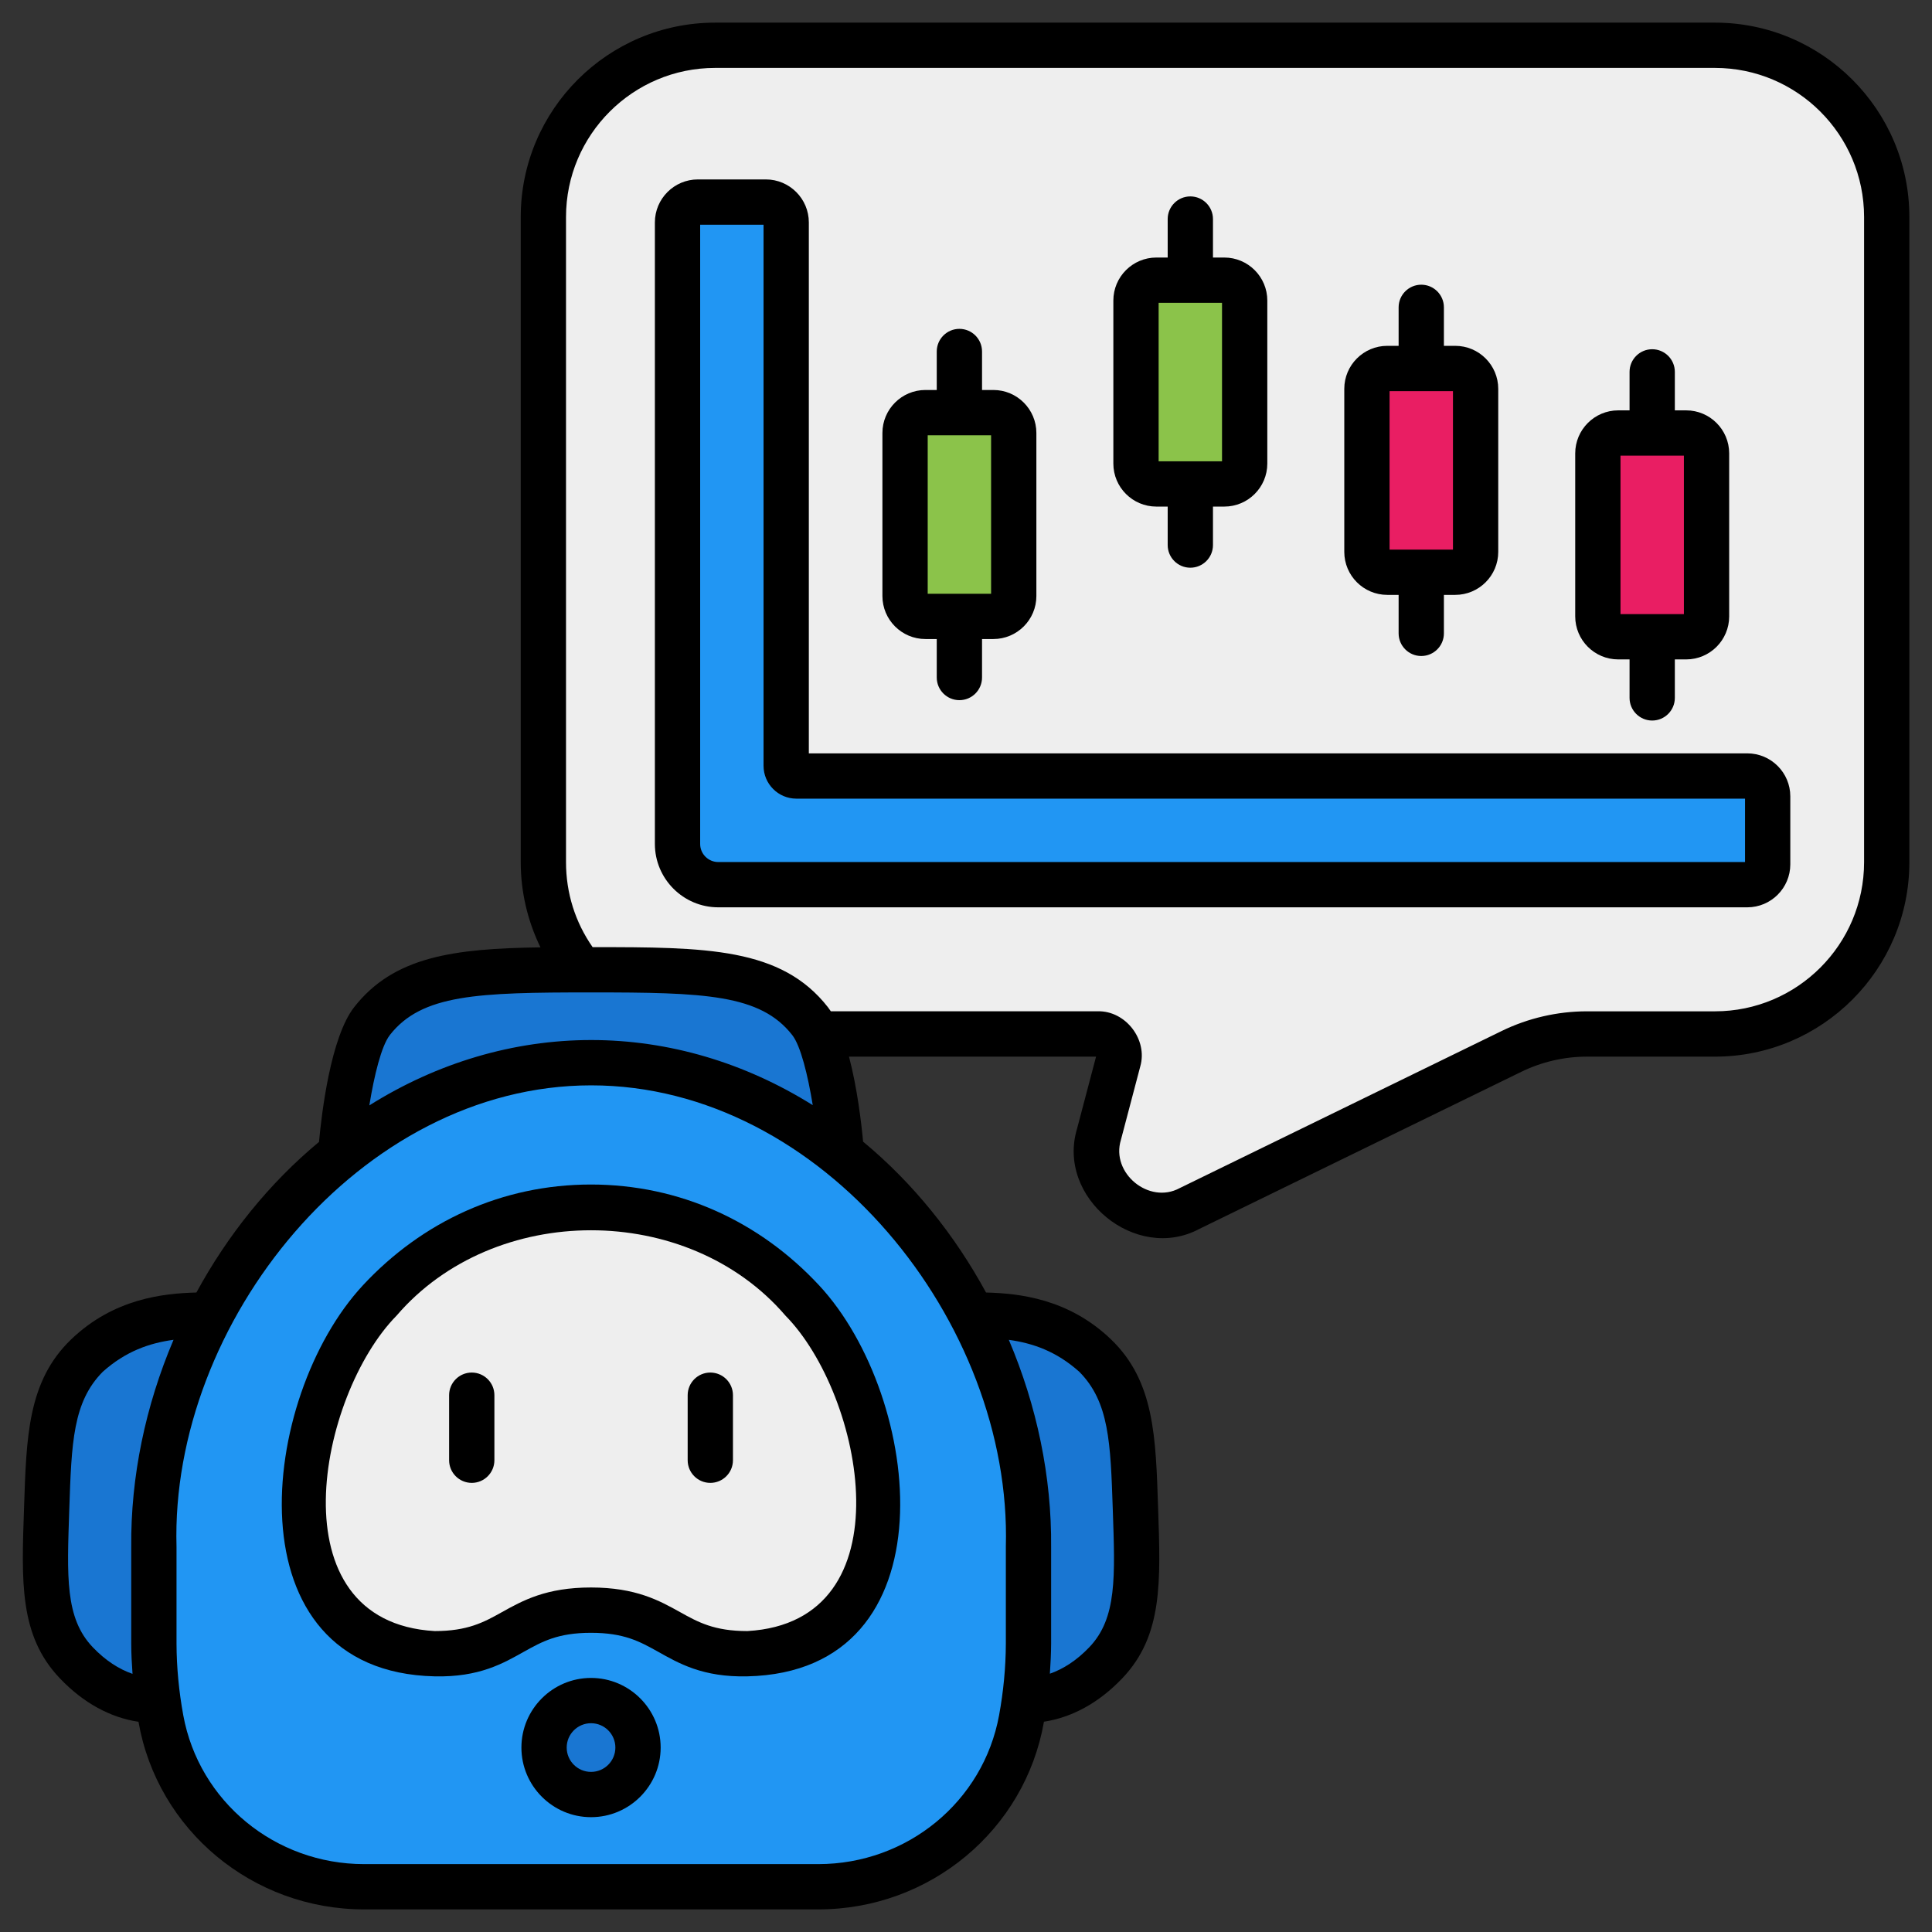 <svg id="Outline_Color" viewBox="0 0 512 512" xmlns="http://www.w3.org/2000/svg" data-name="Outline Color"><rect x="0" y="0" width="512" height="512" fill="#333333" stroke="none"/><g id="Color"><path d="m454.49 12h-264.98c-25.14 0-45.51 20.38-45.51 45.51v170.98c0 25.14 20.38 45.51 45.51 45.51h101.35c3.73 0 6.45 3.53 5.5 7.14l-5.12 19.43c-3.72 14.12 10.86 26.09 23.99 19.69l85.34-41.64c6.22-3.03 13.04-4.61 19.96-4.61h33.95c25.14 0 45.51-20.38 45.51-45.51v-170.99c0-25.14-20.38-45.51-45.51-45.51z" fill="#eee"/><g fill="#1976d2"><path d="m222.93 305.34s-2.05-26.8-8.25-34.73c-10.54-13.49-28.77-13.61-58.05-13.61s-47.51.12-58.05 13.61c-6.22 7.96-8.25 34.73-8.25 34.73h132.61z"/><path d="m23.11 359.17c-9.95 9.42-10.13 22.32-10.75 40.63-.63 18.78-1.25 31.33 7.88 40.87 6.45 6.74 13.87 10.25 21.86 9.94h14.92v-102.16c-10.02.09-22.54-.05-33.91 10.72z"/><path d="m290.15 359.17c9.95 9.42 10.13 22.32 10.75 40.63.63 18.78 1.25 31.33-7.88 40.87-6.45 6.74-13.87 10.25-21.86 9.94h-14.92v-102.16c10.02.09 22.54-.05 33.91 10.72z"/></g><path d="m96.49 500h120.36c26.25 0 49.1-18.55 53.82-44.37 1.19-6.51 1.87-13.22 1.89-20.08v-25.61c.59-64.68-50.07-128.33-115.89-128.33s-116.48 63.65-115.89 128.33v25.61c.02 6.85.7 13.56 1.89 20.08 4.72 25.82 27.57 44.37 53.82 44.37z" fill="#2196f3"/><circle cx="156.63" cy="463.13" fill="#1976d2" r="12.45"/><path d="m156.63 319.91c-47.09.02-80.59 40.92-75.63 87.31 1.88 17.56 16.63 31.08 34.29 31.03 20.67-.06 20.69-11.53 41.34-11.54 20.65.01 20.66 11.49 41.34 11.54 17.66.05 32.42-13.48 34.29-31.03 4.96-46.39-28.54-87.29-75.63-87.31z" fill="#eee"/><rect fill="#8bc34a" height="54" rx="5.4" width="28.8" x="239.85" y="109.35"/><path d="m208.35 202.95v-144c0-2.98-2.42-5.4-5.4-5.4h-18c-2.98 0-5.4 2.42-5.4 5.4v164.7c0 5.96 4.84 10.8 10.8 10.8h272.7c2.98 0 5.4-2.42 5.4-5.4v-18c0-2.98-2.42-5.4-5.4-5.4h-252c-1.49 0-2.7-1.21-2.7-2.7z" fill="#2196f3"/><rect fill="#8bc34a" height="54" rx="5.4" width="28.8" x="301.05" y="74.25"/><rect fill="#e91e63" height="54" rx="5.4" width="28.8" x="362.25" y="97.65"/><rect fill="#e91e63" height="54" rx="5.4" width="28.8" x="423.45" y="114.75"/></g><g id="Outline"><path d="m454.49 6h-264.98c-28.4 0-51.51 23.11-51.51 51.51v170.98c0 7.84 1.82 15.58 5.23 22.57-22.96.32-38.88 2.41-49.38 15.86-6.2 7.93-8.6 27.96-9.31 35.7-13.25 11-24.24 24.73-32.49 39.91-8.76.23-21.89 1.59-33.17 12.4-11.61 11.12-11.88 26.06-12.51 44.69-.66 19.5-1.32 33.78 9.46 45.12 6.32 6.65 13.52 10.46 20.87 11.55 5.02 28.75 30.27 49.73 59.8 49.72h120.36c29.53.01 54.78-20.98 59.8-49.74 7.32-1.11 14.5-4.92 20.79-11.54 10.78-11.34 10.11-25.62 9.46-45.13-.63-18.62-.9-33.56-12.51-44.68-11.28-10.8-24.36-12.16-33.09-12.39-8.27-15.21-19.29-28.97-32.58-39.98-.44-4.76-1.53-14.17-3.74-22.54h65.48l-5.02 19.04c-5.59 18.35 15.59 35.64 32.42 26.61l85.34-41.64c5.37-2.62 11.36-4 17.33-4h33.95c28.4 0 51.51-23.11 51.51-51.51v-171c0-28.4-23.11-51.51-51.51-51.51zm-351.19 268.31c8.46-10.83 23.28-11.31 53.33-11.31s44.87.48 53.33 11.31c2.23 2.85 4.13 10.62 5.43 18.57-17.96-11.25-38.12-17.26-58.71-17.26s-40.82 6.03-58.8 17.32c1.29-7.97 3.2-15.77 5.43-18.63zm-68.52 135.66v25.61c0 2.67.15 5.34.34 8.01-3.55-1.23-7.12-3.48-10.54-7.06-7.37-7.72-6.82-18.69-6.22-36.52.6-17.75.96-28.49 8.88-36.48 6.09-5.44 12.36-7.6 18.75-8.47-7.44 17.48-11.38 36.33-11.21 54.91zm251.24-46.44c7.92 7.99 8.28 18.73 8.88 36.49.6 17.82 1.15 28.79-6.22 36.51-3.39 3.55-6.93 5.78-10.45 7.02.18-2.65.32-5.31.33-7.97v-25.57c.17-18.6-3.77-37.46-11.21-54.94 6.36.88 12.59 3.03 18.67 8.46zm-19.46 46.41v25.61c-.02 6.39-.65 12.79-1.79 19.01-4.18 22.86-24.33 39.45-47.92 39.45h-120.36c-23.58 0-43.74-16.59-47.92-39.45-1.14-6.23-1.77-12.63-1.79-19.01v-25.64c-1.69-59.27 48.6-122.28 109.89-122.28 61.32 0 111.57 63 109.89 122.31zm227.44-181.44c0 21.79-17.72 39.51-39.51 39.51h-33.95c-7.78 0-15.59 1.8-22.59 5.22l-85.34 41.64c-8.1 4.38-18.26-3.97-15.56-12.77l5.12-19.43c2.09-7.14-3.86-14.87-11.3-14.67h-70.69c-.25-.38-.51-.75-.77-1.08-12.38-15.84-32.28-15.91-62.36-15.92-4.62-6.62-7.05-14.35-7.05-22.51v-170.98c0-21.79 17.72-39.51 39.51-39.51h264.98c21.79 0 39.51 17.72 39.51 39.51v170.98z"/><path d="m156.63 444.67c-10.17 0-18.45 8.28-18.45 18.45s8.28 18.45 18.45 18.45 18.45-8.28 18.45-18.45-8.28-18.45-18.45-18.45zm0 24.9c-3.56 0-6.45-2.89-6.45-6.45s2.89-6.45 6.45-6.45 6.45 2.89 6.45 6.45-2.89 6.45-6.45 6.45z"/><path d="m96.17 340.63c-27.6 29.66-35.69 102.37 19.02 103.62 11.84.27 18.22-3.48 23.68-6.54 4.82-2.68 8.98-5 17.75-5 8.78 0 12.94 2.32 17.75 5 5.46 3.06 11.84 6.81 23.68 6.54 54.7-1.25 46.62-73.96 19.02-103.62-15.77-16.95-36.94-26.71-60.46-26.72-23.51 0-44.68 9.77-60.45 26.72zm111.98 8.02c20.71 21.02 32.65 81.16-10.09 83.6-8.77 0-13.03-2.34-17.85-5.03-5.48-3.05-11.7-6.51-23.59-6.52-11.89 0-18.1 3.47-23.58 6.52-4.81 2.69-9.08 5.03-17.85 5.03-42.75-2.46-30.8-62.57-10.09-83.6 25.88-30.15 77.18-30.16 103.05 0z"/><path d="m125.02 392.98c3.31 0 6-2.69 6-6v-17.24c0-3.31-2.69-6-6-6s-6 2.69-6 6v17.24c0 3.31 2.69 6 6 6z"/><path d="m188.24 392.98c3.31 0 6-2.69 6-6v-17.24c0-3.31-2.69-6-6-6s-6 2.69-6 6v17.24c0 3.31 2.69 6 6 6z"/><path d="m245.25 169.35h3v10.2c0 3.31 2.69 6 6 6s6-2.69 6-6v-10.2h3c6.29 0 11.4-5.11 11.4-11.4v-43.2c0-6.29-5.11-11.4-11.4-11.4h-3v-10.2c0-3.31-2.69-6-6-6s-6 2.69-6 6v10.2h-3c-6.29 0-11.4 5.11-11.4 11.4v43.2c0 6.29 5.11 11.4 11.4 11.4zm.6-54h16.8v42h-16.8z"/><path d="m463.05 199.65h-248.7v-140.7c0-6.29-5.11-11.4-11.4-11.4h-18c-6.29 0-11.4 5.11-11.4 11.4v164.7c0 9.26 7.54 16.8 16.8 16.8h272.7c6.29 0 11.4-5.11 11.4-11.4v-18c0-6.29-5.11-11.4-11.4-11.4zm-.6 28.8h-272.1c-2.65 0-4.8-2.15-4.8-4.8v-164.1h16.8v143.4c0 4.8 3.9 8.7 8.7 8.7h251.4z"/><path d="m306.45 134.25h3v10.2c0 3.31 2.69 6 6 6s6-2.69 6-6v-10.2h3c6.29 0 11.4-5.11 11.4-11.4v-43.2c0-6.29-5.11-11.4-11.4-11.4h-3v-10.2c0-3.31-2.69-6-6-6s-6 2.69-6 6v10.2h-3c-6.29 0-11.4 5.11-11.4 11.4v43.2c0 6.29 5.11 11.4 11.4 11.4zm.6-54h16.8v42h-16.8z"/><path d="m367.65 157.65h3v10.2c0 3.31 2.69 6 6 6s6-2.69 6-6v-10.2h3c6.29 0 11.4-5.11 11.4-11.4v-43.2c0-6.29-5.11-11.4-11.4-11.4h-3v-10.2c0-3.31-2.69-6-6-6s-6 2.69-6 6v10.2h-3c-6.29 0-11.4 5.11-11.4 11.4v43.2c0 6.29 5.11 11.4 11.4 11.4zm.6-54h16.8v42h-16.8z"/><path d="m428.85 174.75h3v10.2c0 3.31 2.69 6 6 6s6-2.69 6-6v-10.2h3c6.29 0 11.4-5.11 11.4-11.4v-43.2c0-6.29-5.11-11.4-11.4-11.4h-3v-10.2c0-3.31-2.69-6-6-6s-6 2.69-6 6v10.2h-3c-6.29 0-11.4 5.11-11.4 11.4v43.2c0 6.29 5.11 11.4 11.4 11.4zm.6-54h16.8v42h-16.8z"/></g></svg>